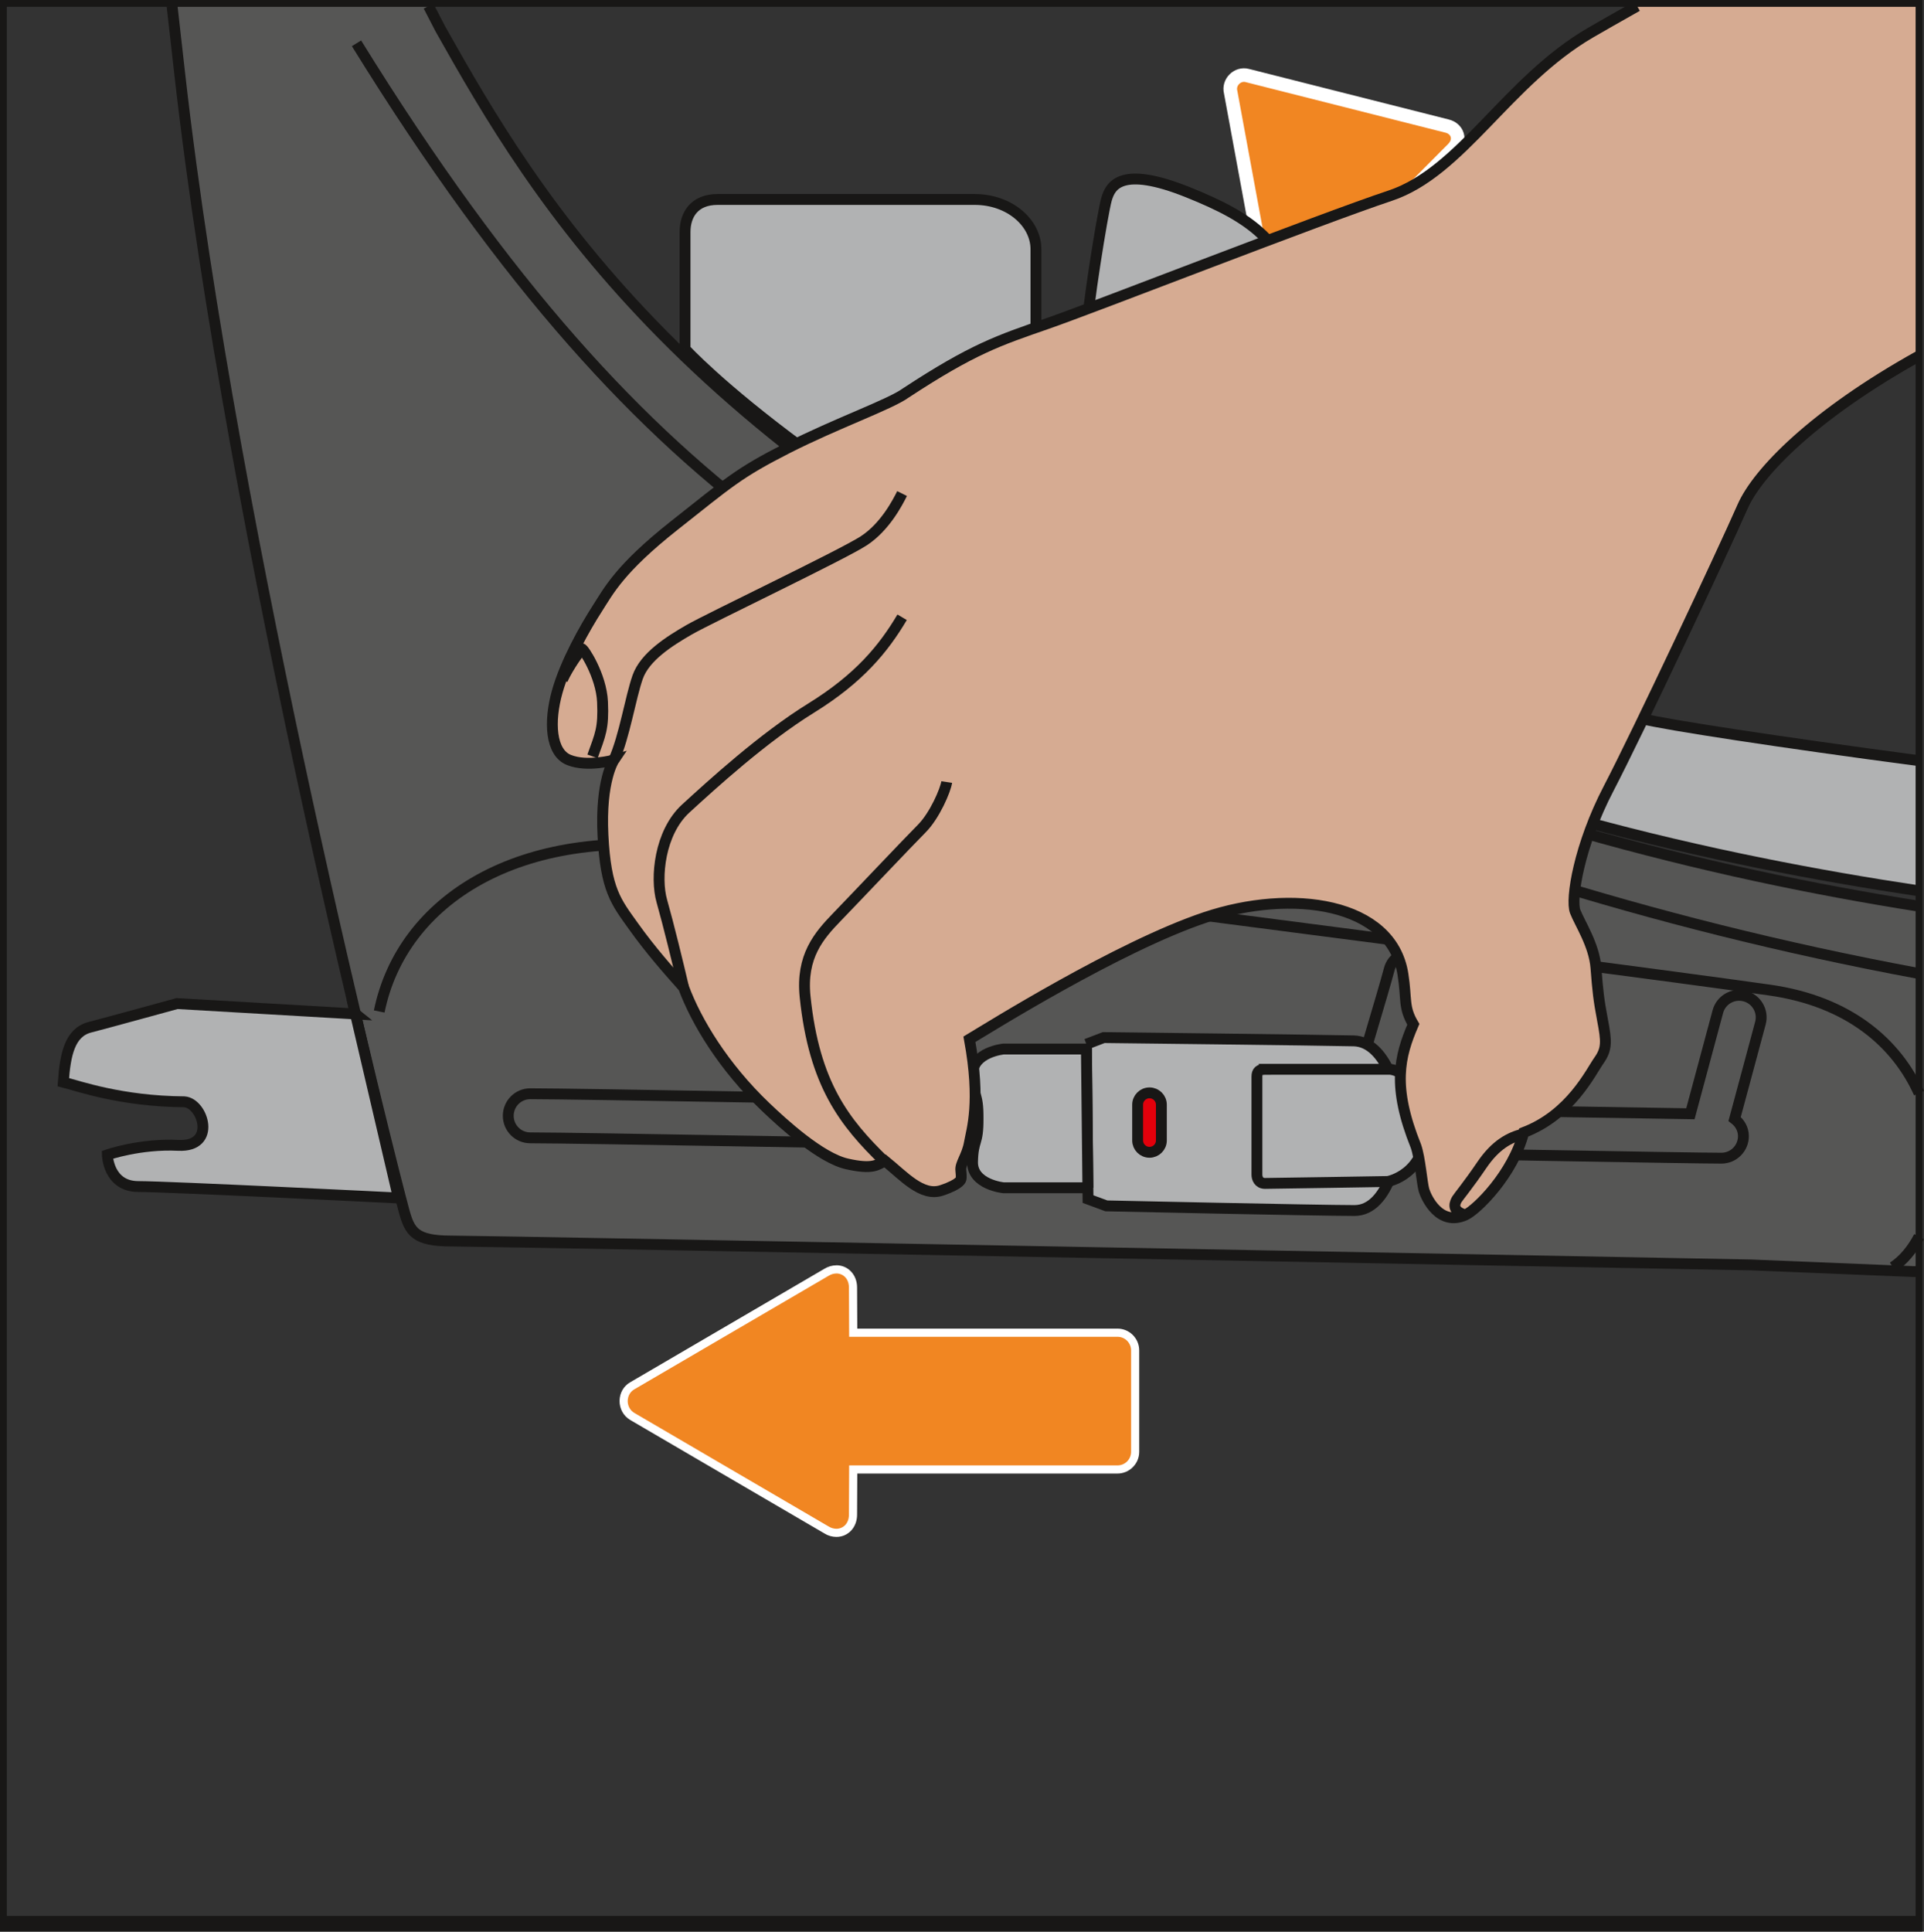 <?xml version="1.0" encoding="UTF-8"?>
<!DOCTYPE svg PUBLIC "-//W3C//DTD SVG 1.1//EN" "http://www.w3.org/Graphics/SVG/1.1/DTD/svg11.dtd">
<!-- Creator: CorelDRAW 2018 (64-Bit) -->
<svg xmlns="http://www.w3.org/2000/svg" xml:space="preserve" width="24.965mm" height="25.06mm" version="1.1" style="shape-rendering:geometricPrecision; text-rendering:geometricPrecision; image-rendering:optimizeQuality; fill-rule:evenodd; clip-rule:evenodd"
viewBox="0 0 814.71 817.79"
 xmlns:xlink="http://www.w3.org/1999/xlink">
 <rect x="0" y="0" width="814.71" height="817.79" fill="#333333" stroke="none"/>
 <defs>
  <style type="text/css">
   <![CDATA[
    .str3 {stroke:#181716;stroke-width:2.88;stroke-miterlimit:4}
    .str2 {stroke:#181716;stroke-width:4.6;stroke-miterlimit:10}
    .str1 {stroke:#181716;stroke-width:5.76;stroke-miterlimit:10}
    .str0 {stroke:white;stroke-width:5.76;stroke-miterlimit:10}
    .fil1 {fill:none;fill-rule:nonzero}
    .fil2 {fill:#565655;fill-rule:nonzero}
    .fil3 {fill:#B1B2B3;fill-rule:nonzero}
    .fil5 {fill:#D6AB92;fill-rule:nonzero}
    .fil4 {fill:#E3000B;fill-rule:nonzero}
    .fil0 {fill:#F18622;fill-rule:nonzero}
    .fil6 {fill:white;fill-rule:nonzero}
   ]]>
  </style>
 </defs>
 <g id="Слой_x0020_1">
  <path class="fil0" d="M705.49 131.85c1.48,-2.64 -1.71,-5.33 -4.73,-5.4 0,0 -55.54,-3.94 -100.19,-48.7l14.7 -14.79c3.66,-3.67 1.94,-8.57 -2.61,-9.62l-84.47 -21.37c-4.1,-1.12 -8.15,2.8 -7.07,7.06l16.44 89.23c1.06,4.55 5.95,6.3 9.63,2.63l14.83 -14.67c42.13,48.39 117.37,63.92 117.37,63.92 4.05,0 5.45,-1.39 6.96,-4.44l19.15 -43.84z"/>
  <path class="fil1 str0" d="M705.49 131.85c1.48,-2.64 -1.71,-5.33 -4.73,-5.4 0,0 -55.54,-3.94 -100.19,-48.7l14.7 -14.79c3.66,-3.67 1.94,-8.57 -2.61,-9.62l-84.47 -21.37c-4.1,-1.12 -8.15,2.8 -7.07,7.06l16.44 89.23c1.06,4.55 5.95,6.3 9.63,2.63l14.83 -14.67c42.13,48.39 117.37,63.92 117.37,63.92 4.05,0 5.45,-1.39 6.96,-4.44l19.15 -43.84z"/>
  <line class="fil1 str1" x1="-0" y1="814.91" x2="814.04" y2= "814.91" />
  <path class="fil2" d="M812.61 383.68c-88.75,-14 -193.56,-40.05 -303.2,-90.31 -219.59,-100.63 -282.8,-209.95 -322.9,-281.05l-5.04 -9.75 -108.6 0 3.24 28.72c22.45,198.33 90.31,464.46 94.99,481.4 2.41,8.72 4.61,12.73 19.95,12.73 15.33,0 550.5,10.12 550.5,10.12l68.56 2.81 2.5 0 0 -154.67z"/>
  <path class="fil1 str2" d="M812.61 383.68c-88.75,-14 -193.56,-40.05 -303.2,-90.31 -219.59,-100.63 -282.8,-209.95 -322.9,-281.05l-5.04 -9.75m-108.6 0l3.24 28.72c22.45,198.33 90.31,464.46 94.99,481.4 2.41,8.72 4.61,12.73 19.95,12.73 15.33,0 550.5,10.12 550.5,10.12l68.56 2.81 2.5 0"/>
  <path class="fil3" d="M150.53 429.27l-75.56 -4.39c0,0 -28.4,7.82 -36.93,10.03 -8.52,2.2 -10.42,11.63 -11.23,23.25 6.32,1.6 24.47,8.12 51.23,8.31 7.92,0.51 13.83,19.25 -2.51,18.44 -16.34,-0.79 -30.07,4.02 -30.07,4.02 0,0 0.3,13.42 13.13,13.42 12.82,0 110.14,4.85 110.14,4.85l-18.21 -77.94z"/>
  <path class="fil1 str2" d="M150.53 429.27l-75.56 -4.39c0,0 -28.4,7.82 -36.93,10.03 -8.52,2.2 -10.42,11.63 -11.23,23.25 6.32,1.6 24.47,8.12 51.23,8.31 7.92,0.51 13.83,19.25 -2.51,18.44 -16.34,-0.79 -30.07,4.02 -30.07,4.02 0,0 0.3,13.42 13.13,13.42 12.82,0 110.14,4.85 110.14,4.85l-18.21 -77.94z"/>
  <path class="fil1 str2" d="M160.58 428.23c9.63,-47.32 59.61,-78.86 132.59,-68.96 72.97,9.89 374.47,48.38 455.99,59.87 34.23,4.83 54.09,22.9 63.45,43.66m0 60.76c-2.9,5.52 -6.64,10 -11.06,12.92"/>
  <path class="fil1 str2" d="M738.82 421.7c-4.99,-1.32 -10.09,1.64 -11.41,6.62 -2.9,10.96 -7.19,26.62 -11.62,43.22 -22.4,-0.31 -69.14,-1.14 -125.29,-2.14 5.36,-18.82 13.11,-44.1 15.81,-54.28 1.32,-4.97 -1.65,-10.08 -6.63,-11.4 -4.99,-1.32 -10.09,1.64 -11.41,6.62 -2.88,10.87 -11.72,39.55 -17.05,58.7 -21.46,-0.38 -43.9,-0.79 -66.64,-1.21 -128.27,-2.34 -260.89,-4.77 -280.05,-4.77 -5.15,0 -9.31,4.18 -9.31,9.34 0,5.16 4.17,9.33 9.31,9.33 19,0 157.5,2.52 279.69,4.74 109.03,1.99 212.01,3.87 224.71,3.87 5.14,0 9.31,-4.17 9.31,-9.33 0,-3.01 -1.52,-5.56 -3.73,-7.26 4.16,-15.52 8.15,-30.14 10.94,-40.65 1.31,-4.97 -1.65,-10.08 -6.63,-11.4z"/>
  <path class="fil1 str2" d="M150.96 18.33c127.9,206.89 224.94,241.77 369.27,305.12 75.78,33.25 175.48,67.01 292.39,88.72"/>
  <path class="fil3" d="M460.04 442.08l7.32 -2.8c0,0 92.08,1.06 105.88,1.4 13.82,0.34 19.7,23.21 19.86,34.3 0.15,11.1 -4.69,37.52 -19.55,37.52 -14.87,0 -105.06,-1.97 -105.06,-1.97l-7.77 -2.87 -0.68 -65.59z"/>
  <path class="fil1 str2" d="M460.04 442.08l7.32 -2.8c0,0 92.08,1.06 105.88,1.4 13.82,0.34 19.7,23.21 19.86,34.3 0.15,11.1 -4.69,37.52 -19.55,37.52 -14.87,0 -105.06,-1.97 -105.06,-1.97l-7.77 -2.87 -0.68 -65.59z"/>
  <path class="fil4" d="M486.75 487.85c-2.77,0 -5.02,-2.25 -5.02,-5.02l0 -15.13c0,-2.77 2.25,-5.02 5.02,-5.02 2.77,0 5.03,2.25 5.03,5.02l0 15.13c0,2.77 -2.26,5.02 -5.03,5.02z"/>
  <path class="fil1 str2" d="M486.75 487.85c-2.77,0 -5.02,-2.25 -5.02,-5.02l0 -15.13c0,-2.77 2.25,-5.02 5.02,-5.02 2.77,0 5.03,2.25 5.03,5.02l0 15.13c0,2.77 -2.26,5.02 -5.03,5.02z"/>
  <path class="fil3" d="M535.66 452.72c-2.37,0 -3.42,0.85 -3.42,3.07l0 41.56c0,1.36 0.7,3.67 3.42,3.67 2.72,0 51.98,-0.81 51.98,-0.81 0,0 16.24,-2.82 16.24,-23.35 0,-20.53 -13.23,-24.15 -15.39,-24.15l-52.83 0z"/>
  <path class="fil1 str2" d="M535.66 452.72c-2.37,0 -3.42,0.85 -3.42,3.07l0 41.56c0,1.36 0.7,3.67 3.42,3.67 2.72,0 51.98,-0.81 51.98,-0.81 0,0 16.24,-2.82 16.24,-23.35 0,-20.53 -13.23,-24.15 -15.39,-24.15l-52.83 0z"/>
  <path class="fil3" d="M460.67 502.88l-35.66 0c0,0 -13.44,-1.28 -13.2,-11.02 0.23,-9.74 2.42,-7.13 2.34,-18.36 0.08,-11.25 -2.11,-8.63 -2.34,-18.36 -0.23,-9.74 13.2,-11.02 13.2,-11.02l35.02 0 0.63 58.76z"/>
  <path class="fil1 str2" d="M460.67 502.88l-35.66 0c0,0 -13.44,-1.28 -13.2,-11.02 0.23,-9.74 2.42,-7.13 2.34,-18.36 0.08,-11.25 -2.11,-8.63 -2.34,-18.36 -0.23,-9.74 13.2,-11.02 13.2,-11.02l35.02 0 0.63 58.76z"/>
  <path class="fil3" d="M290.08 147.76l0 -49.56c0,-7.31 3.94,-13.76 13.76,-13.76l108.93 0c14.65,0 25.9,9.82 25.9,21.09l0 32.1c0,14.07 21.4,12.95 21.4,3.94 0,-9.01 6.76,-51.17 8.45,-57.12 1.68,-5.95 6.19,-14.39 34.34,-3.13 28.16,11.27 39.98,20.93 47.87,47.06 7.89,26.15 35.68,86.24 76.72,135.8 25.77,31.12 54.49,36.75 67.99,40.13 10.26,2.56 57.53,9.84 117.17,17.75l0 55.12c-85.1,-12.79 -193.14,-36.51 -301.41,-87.83 -162.07,-76.82 -221.13,-141.58 -221.13,-141.58z"/>
  <path class="fil1 str2" d="M290.08 147.76l0 -49.56c0,-7.31 3.94,-13.76 13.76,-13.76l108.93 0c14.65,0 25.9,9.82 25.9,21.09l0 32.1c0,14.07 21.4,12.95 21.4,3.94 0,-9.01 6.76,-51.17 8.45,-57.12 1.68,-5.95 6.19,-14.39 34.34,-3.13 28.16,11.27 39.98,20.93 47.87,47.06 7.89,26.15 35.68,86.24 76.72,135.8 25.77,31.12 54.49,36.75 67.99,40.13 10.26,2.56 57.53,9.84 117.17,17.75m0 55.12c-85.1,-12.79 -193.14,-36.51 -301.41,-87.83 -162.07,-76.82 -221.13,-141.58 -221.13,-141.58"/>
  <path class="fil5" d="M693.24 2.57c-8.4,4.74 -15.18,8.6 -19.69,11.22 -35.36,20.54 -54.56,58.93 -84.87,69.04 -30.3,10.1 -124.93,47.14 -145.31,54.21 -20.38,7.08 -31.32,10.62 -59.78,29.3 -6.72,4.89 -29.29,12.8 -50.17,23.4 -20.87,10.62 -24.58,14.32 -47.82,32.67 -23.23,18.35 -27.84,27.68 -32.82,35.45 -5,7.78 -13.27,22.31 -16.83,34.99 -3.55,12.69 -2.87,25.79 5,28.91 7.85,3.13 19.02,0 19.02,0 0,0 -5.83,8.62 -4.65,31.86 1.17,23.24 5.57,28.23 12.93,38.54 7.36,10.32 15.13,19.02 21.22,25.87 5.4,14.53 16.87,33.58 34.82,50.71 7.35,7.01 23.15,21.47 34.31,24.01 11.15,2.53 13.02,0.33 16.14,-1.28 7.96,6.43 15.64,15.3 24,12.51 8.37,-2.79 8.21,-4.9 8.21,-4.9 0,0 0.25,-0.69 -0.08,-3.56 -0.35,-2.88 2.61,-6 3.63,-11.75 1.01,-5.74 4.9,-17.06 0,-43.77 7.78,-4.65 62.97,-39.22 99.74,-51.56 36.76,-12.34 79.05,-6.39 83.83,24 1.69,10.73 0.09,13.95 4.4,21.22 -5.92,13.69 -9.05,26.36 1.1,51.6 1.78,5.06 2.53,15.59 3.42,18.64 0.89,3.04 6.55,15.51 17.54,10.48 4.87,-2.23 20.19,-17.41 24.67,-34.9 19.86,-7.52 28.4,-25.61 31.87,-30.51 3.47,-4.9 3.21,-8.19 1.52,-17.07 -1.68,-8.88 -2.03,-12.42 -2.79,-22.15 -0.76,-9.71 -6.77,-18.67 -8.79,-23.83 -2.03,-5.16 1.67,-28.13 14.13,-52.04 12.46,-23.91 48.15,-99.85 56.74,-119.38 6.45,-14.67 30.21,-39.03 74.74,-63.81l0 -148.11 -119.37 0z"/>
  <path class="fil1 str2" d="M693.24 2.57c-8.4,4.74 -15.18,8.6 -19.69,11.22 -35.36,20.54 -54.56,58.93 -84.87,69.04 -30.3,10.1 -124.93,47.14 -145.31,54.21 -20.38,7.08 -31.32,10.62 -59.78,29.3 -6.72,4.89 -29.29,12.8 -50.17,23.4 -20.87,10.62 -24.58,14.32 -47.82,32.67 -23.23,18.35 -27.84,27.68 -32.82,35.45 -5,7.78 -13.27,22.31 -16.83,34.99 -3.55,12.69 -2.87,25.79 5,28.91 7.85,3.13 19.02,0 19.02,0 0,0 -5.83,8.62 -4.65,31.86 1.17,23.24 5.57,28.23 12.93,38.54 7.36,10.32 15.13,19.02 21.22,25.87 5.4,14.53 16.87,33.58 34.82,50.71 7.35,7.01 23.15,21.47 34.31,24.01 11.15,2.53 13.02,0.33 16.14,-1.28 7.96,6.43 15.64,15.3 24,12.51 8.37,-2.79 8.21,-4.9 8.21,-4.9 0,0 0.25,-0.69 -0.08,-3.56 -0.35,-2.88 2.61,-6 3.63,-11.75 1.01,-5.74 4.9,-17.06 0,-43.77 7.78,-4.65 62.97,-39.22 99.74,-51.56 36.76,-12.34 79.05,-6.39 83.83,24 1.69,10.73 0.09,13.95 4.4,21.22 -5.92,13.69 -9.05,26.36 1.1,51.6 1.78,5.06 2.53,15.59 3.42,18.64 0.89,3.04 6.55,15.51 17.54,10.48 4.87,-2.23 20.19,-17.41 24.67,-34.9 19.86,-7.52 28.4,-25.61 31.87,-30.51 3.47,-4.9 3.21,-8.19 1.52,-17.07 -1.68,-8.88 -2.03,-12.42 -2.79,-22.15 -0.76,-9.71 -6.77,-18.67 -8.79,-23.83 -2.03,-5.16 1.67,-28.13 14.13,-52.04 12.46,-23.91 48.15,-99.85 56.74,-119.38 6.45,-14.67 30.21,-39.03 74.74,-63.81"/>
  <path class="fil1 str2" d="M374.45 491.63c-16.8,-16.37 -29.68,-32.49 -33.53,-69.63 -1.77,-17.12 5.83,-25.86 13.57,-33.85 7.74,-7.99 30.17,-31.69 35.75,-37.28 5.58,-5.57 10.14,-16.35 10.65,-19.78"/>
  <path class="fil1 str2" d="M289.47 418.07c-2.38,-10.18 -6.45,-26.84 -9.23,-36.63 -2.79,-9.81 -0.92,-29 10.14,-39.14 11.07,-10.13 32.71,-29.92 53.08,-42.51 20.37,-12.59 30.68,-25.19 38.54,-38.46"/>
  <path class="fil1 str2" d="M259.95 321.76c4.48,-9.97 7.01,-26.37 10.06,-35.08 3.04,-8.7 13.52,-15.29 21.88,-20.11 8.37,-4.81 64.76,-31.69 73.84,-37.59 9.09,-5.89 14.49,-16.5 16.25,-20.03"/>
  <path class="fil1 str2" d="M645.03 480.11c-5.83,1.39 -11.75,4.6 -17.5,13.05 -5.74,8.45 -9.97,13.53 -10.57,14.53 -0.59,1.02 -2.95,4.83 3.56,6.69"/>
  <path class="fil1 str2" d="M238.14 287.78c2.53,-5.67 7.69,-12.59 8.2,-13.1 0.51,-0.51 8.29,11.24 8.79,22.48 0.51,11.25 -0.93,13.86 -4.23,23.07"/>
  <path class="fil0" d="M354.16 648.97c-1.45,0 -2.92,-0.44 -4.26,-1.28l-82.16 -48.01c-2.31,-1.37 -3.68,-3.83 -3.66,-6.57 0.02,-2.72 1.39,-5.11 3.67,-6.41l82.2 -48.03c1.29,-0.81 2.76,-1.24 4.21,-1.24 4.08,0 7.03,3.23 7.03,7.69l0.09 19.14 111.91 0c4.1,0 7.45,3.33 7.48,7.41l0 43.04c-0.03,4.11 -3.38,7.44 -7.48,7.44l-111.91 0 -0.09 19.15c0,4.44 -2.96,7.68 -7.03,7.68z"/>
  <path class="fil6" d="M354.16 535.7l0 0c-1.77,0 -3.57,0.53 -5.17,1.52l-82.13 47.99c-2.79,1.59 -4.49,4.55 -4.51,7.89 -0.02,3.36 1.66,6.38 4.5,8.07l82.23 48.04c1.51,0.96 3.31,1.48 5.08,1.48 5.01,0 8.77,-4.05 8.77,-9.42l0.08 -17.41 110.18 0c5.04,0 9.18,-4.1 9.21,-9.14l0 -43.06c-0.03,-5.05 -4.17,-9.16 -9.21,-9.16l-110.18 0 -0.08 -17.42c0,-5.34 -3.78,-9.4 -8.77,-9.4zm0 3.45c2.86,0 5.32,2.21 5.32,5.95l0.09 20.86 113.63 0c3.17,0 5.73,2.56 5.76,5.71l0 43.03c-0.02,3.16 -2.59,5.71 -5.76,5.71l-113.63 0 -0.09 20.86c0,3.75 -2.45,5.97 -5.32,5.97 -1.09,0 -2.25,-0.32 -3.34,-1.01l-82.21 -48.04c-3.79,-2.25 -3.69,-7.89 0,-9.99l82.21 -48.04c1.09,-0.68 2.25,-1 3.34,-1z"/>
  <polygon class="fil1 str3" points="1.44,812.6 812.6,812.6 812.6,1.44 1.44,1.44 "/>
 </g>
</svg>
